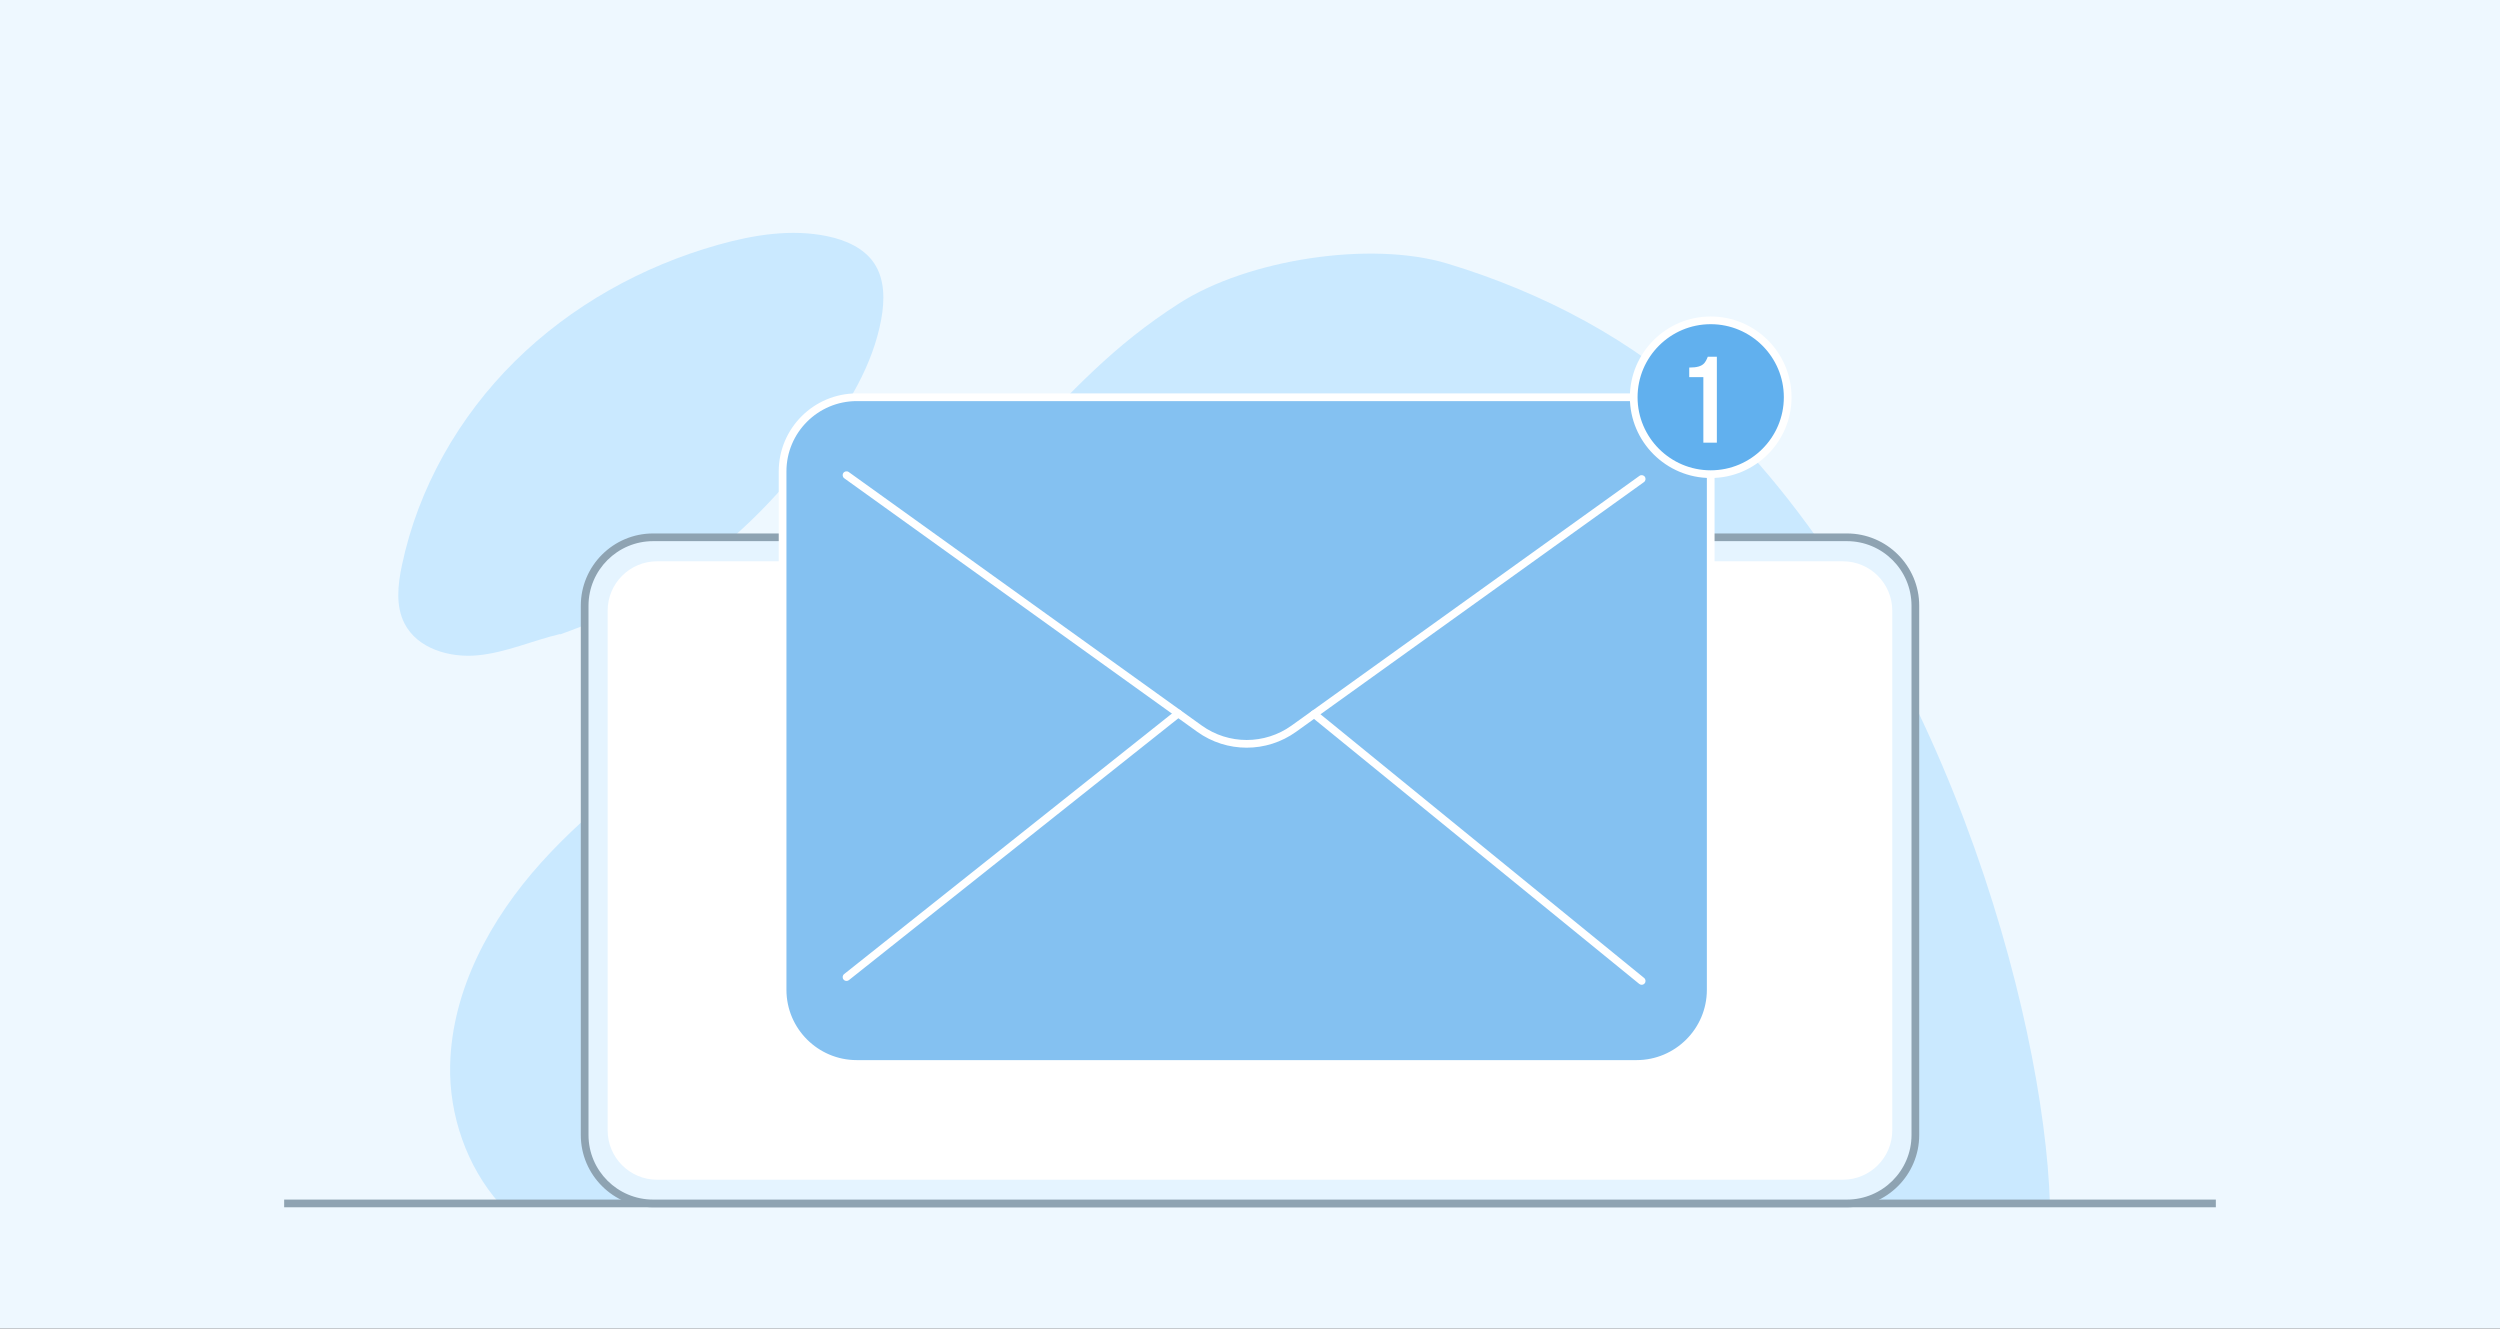 <svg width="700" height="372" viewBox="0 0 700 372" fill="none" xmlns="http://www.w3.org/2000/svg">
<rect x="0" y="0" width="700" height="372" fill="#333333" stroke="none"/>
<g clip-path="url(#clip0_14919_13509)">
<rect width="700" height="372" fill="#EEF8FF"/>
<g clip-path="url(#clip1_14919_13509)">
<path d="M477.794 114.476C457.72 95.322 431.839 81.832 405.269 73.803C383.667 67.276 349.324 72.688 330.318 84.847C311.312 97.006 300.515 109.357 284.758 125.5C258.386 152.516 230 177.561 200.02 200.517C183.185 213.407 165.711 225.764 151.53 241.522C137.348 257.28 126.518 277.121 126.038 298.306C125.722 312.255 130.726 326.639 139.851 336.961H573.975C572.356 284.757 543.847 177.506 477.794 114.476Z" fill="#CAE9FF"/>
<path d="M156.824 177.64C189.475 165.89 208.412 151.343 229.565 123.857C237.468 113.587 244.404 102.144 246.747 89.404C247.728 84.075 247.772 78.185 244.747 73.688C241.882 69.429 236.777 67.216 231.751 66.16C221.619 64.032 211.055 65.738 201.09 68.54C179.808 74.525 159.881 85.621 144.167 101.16C128.454 116.698 117.061 136.71 112.527 158.329C111.39 163.747 110.741 169.662 113.269 174.587C116.894 181.651 125.944 184.265 133.851 183.481C141.757 182.698 149.155 179.332 156.889 177.513" fill="#CAE9FF"/>
<path d="M620.434 335.884H79.566V338.039H620.434V335.884Z" fill="#8EA3B2"/>
<path d="M241.46 146.589H225.663C224.47 146.589 223.504 147.555 223.504 148.746V149.266H243.481H249.422H269.335V148.746C269.335 147.555 268.368 146.589 267.176 146.589H251.379C250.212 146.589 249.263 147.516 249.224 148.672H243.615C243.575 147.516 242.627 146.589 241.46 146.589Z" fill="#8EA3B2"/>
<path d="M287.52 148.746V149.266H297.68H297.828H307.989V148.746C307.989 147.555 307.022 146.589 305.83 146.589H297.828H297.68H289.679C288.486 146.589 287.52 147.555 287.52 148.746Z" fill="#8EA3B2"/>
<path d="M517.125 336.961H182.871C172.283 336.961 163.699 328.386 163.699 317.808V169.598C163.699 159.02 172.283 150.444 182.871 150.444H517.125C527.714 150.444 536.297 159.02 536.297 169.598V317.808C536.297 328.386 527.714 336.961 517.125 336.961Z" fill="#E5F4FF"/>
<path d="M515.989 330.323H183.987C176.34 330.323 170.141 324.13 170.141 316.49V170.993C170.141 163.353 176.34 157.16 183.987 157.16H515.99C523.636 157.16 529.836 163.354 529.836 170.994V316.49C529.835 324.13 523.636 330.323 515.989 330.323Z" fill="white"/>
<path d="M467.259 315.447C466.687 315.447 466.223 315.012 466.223 314.475V312.482C466.223 311.944 466.687 311.509 467.259 311.509C467.831 311.509 468.295 311.944 468.295 312.482V314.475C468.295 315.012 467.831 315.447 467.259 315.447Z" fill="white"/>
<path d="M469.29 315.624C469.138 315.472 468.892 315.472 468.741 315.624C467.923 316.441 466.591 316.441 465.773 315.624C465.621 315.472 465.375 315.472 465.223 315.624C465.071 315.775 465.071 316.021 465.223 316.173C465.685 316.634 466.266 316.905 466.868 316.986V318.863C466.868 319.054 467.042 319.209 467.257 319.209C467.471 319.209 467.645 319.054 467.645 318.863V316.986C468.247 316.905 468.828 316.634 469.29 316.173C469.442 316.021 469.442 315.775 469.29 315.624Z" fill="white"/>
<path d="M517.13 338.039H182.875C171.709 338.039 162.625 328.963 162.625 317.808V169.599C162.625 158.443 171.709 149.367 182.875 149.367H517.13C528.296 149.367 537.38 158.443 537.38 169.599V317.808C537.38 328.963 528.296 338.039 517.13 338.039ZM182.875 151.522C172.899 151.522 164.782 159.631 164.782 169.598V317.807C164.782 327.775 172.898 335.884 182.875 335.884H517.13C527.106 335.884 535.223 327.775 535.223 317.807V169.599C535.223 159.631 527.107 151.522 517.13 151.522L182.875 151.522Z" fill="#8EA3B2"/>
<path d="M458.232 297.908H239.892C228.423 297.908 219.125 288.619 219.125 277.16V131.979C219.125 120.52 228.423 111.231 239.892 111.231H458.232C469.701 111.231 478.999 120.52 478.999 131.979V277.16C478.999 288.619 469.701 297.908 458.232 297.908Z" fill="#84C1F1"/>
<path d="M458.232 298.985H239.893C227.847 298.985 218.047 289.194 218.047 277.16V131.979C218.047 119.944 227.847 110.153 239.893 110.153H458.232C470.277 110.153 480.077 119.944 480.077 131.979V277.16C480.078 289.194 470.278 298.985 458.232 298.985ZM239.893 112.308C229.036 112.308 220.204 121.132 220.204 131.979V277.16C220.204 288.006 229.036 296.83 239.893 296.83H458.232C469.088 296.83 477.921 288.006 477.921 277.16V131.979C477.921 121.132 469.088 112.308 458.232 112.308H239.893Z" fill="white"/>
<path d="M349.067 209.353C344.212 209.353 339.356 207.865 335.213 204.89L236.394 133.921C235.911 133.573 235.801 132.9 236.148 132.417C236.496 131.934 237.17 131.824 237.653 132.171L336.472 203.14C344.003 208.549 354.124 208.55 361.657 203.144L459.041 133.243C459.525 132.896 460.199 133.006 460.547 133.49C460.894 133.973 460.783 134.646 460.3 134.993L362.916 204.894C358.774 207.866 353.921 209.353 349.067 209.353Z" fill="white"/>
<path d="M459.671 275.74C459.431 275.74 459.19 275.661 458.99 275.498L367.284 200.778C366.822 200.402 366.753 199.723 367.129 199.262C367.506 198.801 368.185 198.732 368.647 199.108L460.353 273.828C460.814 274.204 460.883 274.883 460.507 275.344C460.294 275.605 459.984 275.74 459.671 275.74Z" fill="white"/>
<path d="M237.025 274.667C236.707 274.667 236.393 274.528 236.18 274.261C235.809 273.795 235.886 273.117 236.352 272.747L329.246 198.916C329.712 198.546 330.39 198.623 330.761 199.089C331.132 199.555 331.055 200.232 330.589 200.603L237.695 274.433C237.497 274.591 237.26 274.667 237.025 274.667Z" fill="white"/>
<path d="M479.001 132.766C490.905 132.766 500.556 123.125 500.556 111.231C500.556 99.337 490.905 89.696 479.001 89.696C467.096 89.696 457.445 99.337 457.445 111.231C457.445 123.125 467.096 132.766 479.001 132.766Z" fill="#61B0EE"/>
<path d="M478.997 133.843C466.517 133.843 456.363 123.699 456.363 111.231C456.363 98.762 466.517 88.618 478.997 88.618C491.478 88.618 501.631 98.762 501.631 111.231C501.631 123.699 491.477 133.843 478.997 133.843ZM478.997 90.773C467.706 90.773 458.52 99.95 458.52 111.231C458.52 122.511 467.706 131.688 478.997 131.688C490.288 131.688 499.474 122.511 499.474 111.231C499.474 99.95 490.288 90.773 478.997 90.773Z" fill="white"/>
<path d="M476.939 105.596H472.985V102.915C474.062 102.915 474.922 102.823 475.563 102.64C476.228 102.456 476.755 102.158 477.145 101.746C477.534 101.31 477.878 100.692 478.176 99.889H480.72V123.954H476.939V105.596Z" fill="white"/>
</g>
</g>
<defs>
<clipPath id="clip0_14919_13509">
<rect width="700" height="372" fill="white"/>
</clipPath>
<clipPath id="clip1_14919_13509">
<rect width="647.059" height="430.97" fill="white" transform="translate(26.469)"/>
</clipPath>
</defs>
</svg>
